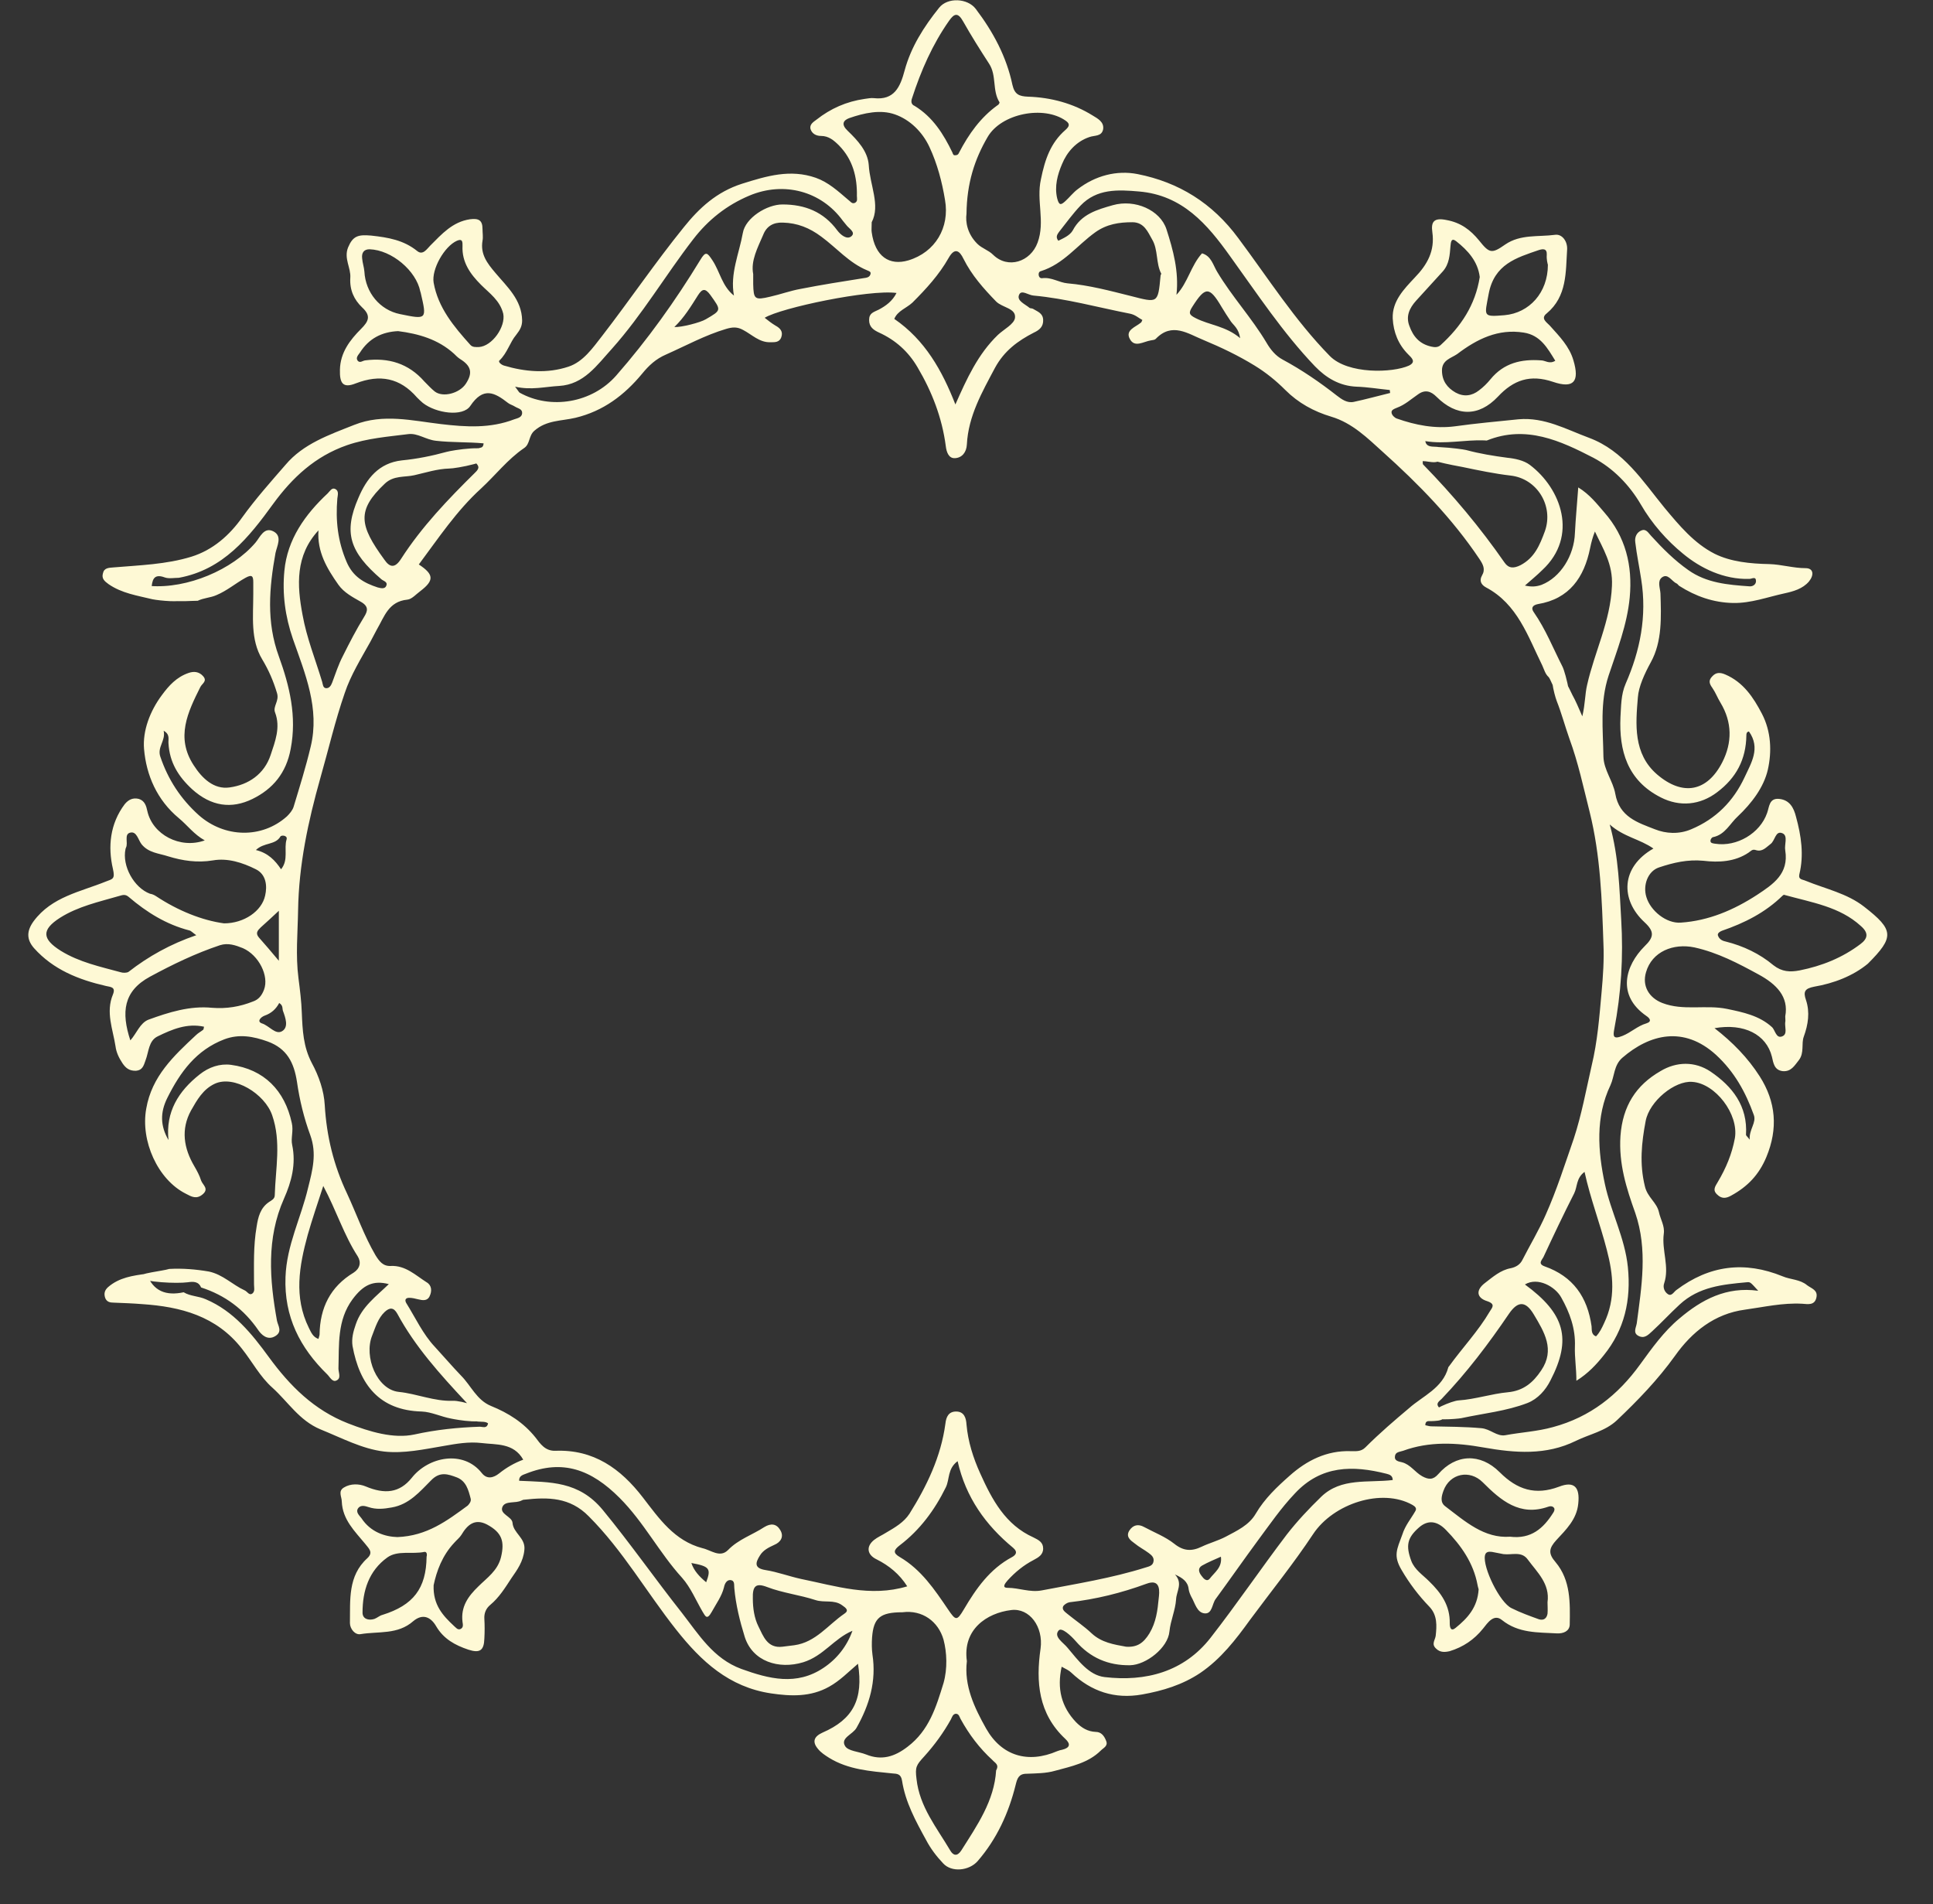 <?xml version="1.0" encoding="UTF-8"?> <svg xmlns="http://www.w3.org/2000/svg" xmlns:xlink="http://www.w3.org/1999/xlink" version="1.1" id="Layer_1" x="0px" y="0px" viewBox="0 0 522 514.1" style="enable-background:new 0 0 522 514.1;" xml:space="preserve"><rect x="0" y="0" width="522" height="514.1" fill="#333333" stroke="none"/> <style type="text/css"> .st0{fill:#FEF9D5;} </style> <g> <path class="st0" d="M40.7,161.4c0.4,0.2,0.9,0.3,1.3,0.4C41.6,161.7,41.1,161.5,40.7,161.4z"></path> <path class="st0" d="M503.4,244.8c-4.6-3.6-10.4-4.8-15.8-7c-0.9-0.4-2-0.3-1.7-1.7c1.3-5.3,0.5-10.5-0.9-15.6 c-0.6-2.4-1.7-4.5-4.5-4.8c-2.8-0.3-2.7,2.2-3.3,3.8c-1.9,5.5-8.2,9.2-14,8.3c-0.6-0.1-1.3-0.1-1.3-0.8c0-0.4,0.4-1,0.8-1 c3.2-0.7,4.5-3.7,6.6-5.6c3.7-3.5,7-7.8,8.1-12.6c1.1-4.9,0.9-10.3-1.6-15.1c-2.3-4.4-5-8.5-9.9-10.6c-1.4-0.6-2.5-0.6-3.5,0.5 c-1.1,1.1-0.8,2,0,3.1c0.9,1.3,1.4,2.7,2.2,4c3.2,5.3,3.2,10.8,0.5,16.1c-4.1,8-10.7,9.2-17.6,3.3c-6.5-5.6-5.8-13.6-5.2-20.8 c0.2-2.9,1.8-6.4,3.5-9.5c3.1-5.6,2.8-12.3,2.6-18.6c-0.1-1.5-0.9-3.3,0.4-4.3c1.6-1.2,2.6,1,3.9,1.6c0.3,0.1,0.5,0.5,0.8,0.7 c4.4,2.8,9.2,4.5,14.5,4.6c4.8,0.1,9.3-1.6,13.9-2.6c2.3-0.5,4.9-1.2,6.6-3.2c1.4-1.7,1.3-3.6-0.9-3.6c-3.3,0-6.5-1-9.8-1.1 c-5.1-0.1-10.4-0.6-14.8-2.8c-5.5-2.8-9.5-7.6-13.5-12.4c-5.9-7.2-11-15.4-20.4-18.9c-6.2-2.3-12-5.6-19-5 c-5.8,0.6-11.5,1.1-17.2,1.9c-5.4,0.7-10.6-0.3-15.7-2.1c-0.6-0.2-1.3-0.9-1.4-1.5c-0.2-0.8,0.7-1.1,1.4-1.4 c2.2-0.8,3.8-2.3,5.7-3.6c1.9-1.4,3.5-0.9,5,0.6c5.4,5.4,11.4,5.5,16.6,0c4.2-4.5,8.7-6.1,14.9-4c5.6,1.9,7.2-0.1,5.5-5.8 c-1.1-3.8-3.8-6.5-6.3-9.3c-0.9-1-2.7-2-0.9-3.4c5.5-4.6,5.1-11.1,5.5-17.3c0.1-2.2-1.4-4.2-3.3-3.9c-4.5,0.6-9.3-0.2-13.4,2.6 c-3.7,2.6-4.3,2.4-7.1-1.1c-2.3-2.8-4.9-4.8-8.8-5.5c-3.4-0.7-4.2,0.5-3.8,3.3c0.7,5-1.3,8.7-4.8,12.3c-2.8,3-6.1,6.3-5.9,11 c0.2,3.7,1.5,7,4.2,9.7c0.9,0.9,2.2,2,0.2,3c-4.4,2-16.5,2.4-21.4-2.6c-9.5-9.7-16.7-21.1-24.7-31.8c-7-9.5-16.1-15.1-27.2-17.3 c-5.6-1.1-11.4,0.4-16.2,4.1c-1.2,0.9-2.2,2.2-3.3,3.2c-1.2,1.1-1.7,1.2-2.2-0.7c-0.8-3.3,0.1-6.5,1.3-9.3c1.3-3.2,3.8-6.1,7.4-7.3 c1.4-0.5,3.3-0.1,3.7-2.1c0.3-2-1.5-2.9-2.8-3.7c-5.3-3.3-11.3-4.9-17.5-5.1c-2.4-0.1-3.6-0.6-4.2-3.2c-1.6-7.6-5.2-14.3-9.9-20.5 c-2.2-2.9-7.6-3.2-9.9-0.3c-4.1,5.1-7.6,10.6-9.3,16.9c-1.2,4.5-2.8,8.1-8.3,7.5c-0.8-0.1-1.7,0.1-2.5,0.2c-4.9,0.7-9.2,2.6-13,5.6 c-0.8,0.6-2,1.3-1.6,2.6c0.4,1.2,1.5,1.8,2.8,1.8c2.1,0,3.5,1.2,4.9,2.6c3.7,3.8,4.9,8.5,4.8,13.6c0,0.7,0.3,1.5-0.6,1.9 c-0.8,0.3-1.2-0.5-1.8-0.9c-2.7-2.3-5.3-4.7-8.7-5.9c-6.9-2.4-13.2-0.5-19.9,1.6c-6.9,2.2-11.6,6.6-15.7,11.7 c-7.7,9.5-14.6,19.7-22.1,29.4c-2.5,3.2-5.1,7-9.1,8.3c-5.7,1.9-11.7,1.4-17.4-0.3c-0.7-0.2-1.7-1-1.2-1.4c2.1-2,2.8-4.9,4.5-6.9 c1.1-1.4,1.6-2.4,1.6-3.9c-0.1-5.6-4.1-9.1-7.2-12.8c-2.3-2.7-4.1-5.1-3.5-8.7c0.2-1,0-2.1,0-3.2c0-2.4-1.1-2.9-3.4-2.6 c-4.7,0.7-7.6,4-10.7,7.1c-0.9,0.9-2,2.7-3.5,1.5c-3.7-3-7.9-3.7-12.5-4.2c-3.5-0.3-4.9,0.1-6.2,3.2c-1.2,3,0.8,5.5,0.6,8.2 c-0.2,3.3,1,5.9,3.2,8c2.5,2.3,1.7,3.8-0.3,5.8c-3,3-5.6,6.4-5.7,11c-0.1,3.7,0.8,5.1,4.3,3.7c6.5-2.5,11.9-1.5,16.5,3.8 c0.5,0.5,1,1,1.6,1.5c3.6,2.8,10.8,3.8,12.8,0.8c3.5-5.2,6.5-3.7,10.2-0.8c0.5,0.4,1.3,0.6,1.9,1c0.8,0.5,2,0.6,1.9,1.8 c-0.1,1.1-1.2,1.3-2.1,1.6c-6.5,2.5-13,2.1-19.8,1.3c-7.7-0.9-15.6-2.9-23.4,0.2c-6.8,2.7-13.8,5.1-18.6,10.8 c-4,4.6-8.1,9.2-11.7,14.2c-3.4,4.8-7.9,8.8-13.7,10.6c-6.8,2.1-14,2.3-21.1,2.9c-1.2,0.1-2.5,0.1-2.8,1.6 c-0.4,1.4,0.4,2.1,1.5,2.9c3.6,2.5,7.8,3.1,11.9,4.1c2.1,0.4,7.6,0.9,8.5,0.1c-0.6-2-9.1-0.2-8.8-3c0.2-2,0.4-4.2,3.6-3 c1.1,0.4,2.6,0.1,3.8,0.1c12-2.2,18.9-10.9,25.5-20c5.2-7.1,11.3-12.8,19.9-15.8c5.5-1.9,11.1-2.3,16.6-3c2.5-0.3,4.7,1.5,7.4,1.8 c4.3,0.5,8.6,0.3,12.9,0.7c-0.1,1.3-0.8,1.1-1.3,1.3c-2.8,0.7-3.3,1.7-1.2,3.6c1.2,1.1,1.6,1.7,0.2,3c-7.3,7.2-14.4,14.6-20,23.3 c-1.6,2.5-3,2.4-4.5,0.2c-6.8-9.3-7.5-13.3,0.1-20.5c2.4-2.3,5.4-1.7,8-2.3c3.1-0.7,6.1-1.7,9.4-1.8c1.8,0,12.1-1.8,11.7-4.1 c-0.5-2.6-11-0.8-12.4-0.4c-4,1.1-8,1.9-12.1,2.3c-6.2,0.7-9.5,4.9-11.7,10.1c-4.1,9.4-2.4,14.6,6.2,22c0.6,0.5,1.8,0.7,1.3,1.8 c-0.4,0.9-1.5,0.6-2.3,0.4c-3.7-1.2-6.7-2.9-8.4-6.9c-2.4-5.6-3-11.2-2.5-17.1c0.1-0.9,0.5-2.1-0.6-2.6c-0.9-0.4-1.4,0.6-2,1.2 c-6.1,5.7-10.9,12.4-11.7,20.9c-0.6,6.2,0.2,12.3,2.3,18.4c3.3,9.4,7.3,18.8,4.8,29.1c-1.3,5.5-3,10.9-4.6,16.2 c-0.3,1-1.1,1.9-1.8,2.6c-6.8,6.1-16.9,5.8-23.8-0.3c-4.9-4.4-8.3-9.6-10.4-15.8c-0.9-2.6,1.5-4.3,0.9-7c1.8,1,1.2,2.3,1.3,3.4 c0.3,5.1,2.6,8.9,6.4,12.4c5.1,4.6,10.6,5.4,16.3,2.6c5.5-2.7,9.1-7,10.3-13.5c1.7-8.8-0.3-17-3.2-25c-3.4-9.3-2.6-18.5-0.9-27.9 c0.4-1.9,1.9-4.5-0.5-5.8c-2.6-1.4-3.7,1.6-4.9,3c-6.2,7.3-18.4,12.5-28.5,11.7c0.5,5.2,9.6,4,12.9,4c1.7-0.8,3.4-0.8,5-1.5 c2.9-1.2,5.2-3.2,7.9-4.7c1.8-1,2.1-0.4,2.1,1.2c0,1.1,0,2.1,0,3.2c0,6-0.8,12.3,2.4,17.6c1.8,3,3,5.8,4,9.1 c0.7,2.2-1.2,3.6-0.5,5.3c1.5,4,0,7.8-1.2,11.4c-1.7,5.2-6,8.1-11.1,8.8c-4.2,0.6-7.4-2.4-9.7-6c-4.9-7.5-1.6-14.3,1.8-21.1 c0.5-1,2-1.6,0.7-3c-1.1-1.2-2.5-1.3-3.9-0.8c-3.2,1.1-5.3,3.4-7.2,6c-3.2,4.3-5.2,9.6-4.8,14.5c0.6,7.1,3.5,13.8,9.4,18.7 c2.3,1.9,4.1,4.4,7,6c-6.7,2.4-14.1-1.6-15.5-7.9c-0.3-1.4-0.7-2.8-2.3-3.3c-1.6-0.4-2.8,0.2-3.8,1.4c-4,5.3-4.6,11.5-3.2,17.5 c0.6,2.7,0,2.7-1.9,3.4c-6.9,2.8-14.6,4.1-19.5,10.7c-1.9,2.6-2,4.9,0.1,7.3c5.2,5.8,12,8.5,19.4,10.2c1.4,0.3,2.7,0.3,1.9,2.3 c-2,4.8,0,9.4,0.7,14c0.2,1.6,0.9,3.1,1.9,4.6c0.9,1.3,1.8,2,3.5,2c1.9-0.1,2.2-1.4,2.7-2.8c0.9-2.3,0.8-5.3,3.3-6.5 c3.9-1.9,7.9-3.6,12.5-2.6c-0.1,0.4-0.1,0.7-0.2,0.8c-0.6,0.5-1.4,0.9-2,1.5c-6,5.6-11.9,11.1-13.4,19.8c-1.6,8.7,3.1,19.2,10.7,23 c1.5,0.8,2.9,1.6,4.6,0.1c1.7-1.5-0.1-2.5-0.5-3.7c-0.4-1.3-1.1-2.6-1.8-3.8c-2.9-4.9-3.7-10-0.9-15.1c1.6-2.8,3.2-5.7,6.4-7.2 c5.2-2.4,13.5,2.7,15.5,8.5c2.5,7.2,0.9,14.4,0.7,21.6c0,1-0.9,1.4-1.5,1.8c-2.4,1.6-3,4.1-3.4,6.7c-0.9,5.2-0.7,10.4-0.7,15.6 c0,0.8,0.3,1.8-0.4,2.4c-0.9,0.7-1.4-0.5-2.1-0.8c-3.3-1.5-5.9-4.3-9.7-5.1c-3.5-0.6-7.1-0.9-10.7-0.7c-1.9,0.6-7.9,1.1-8.8,2.3 c2.6,1.3,10.7,1.7,13.8,1.3c1.4-0.2,2.9-0.3,3.6,1.4h0c6.5,2.1,11.6,5.9,15.5,11.6c0.7,1,2.4,2.9,4.6,1.5c1.9-1.2,0.7-2.7,0.4-4.1 c-2-11.1-2.9-22.2,1.9-33c2-4.5,3.3-9.3,2.2-14.5c-0.4-1.8,0.4-3.8-0.1-5.9c-1.9-8.8-7.5-14.5-16.4-15.7c-3-0.4-6,0.6-8.5,2.6 c-5.7,4.5-9.2,10.1-8.4,17.7c-2.2-3.8-2.3-7.4-0.3-11.4c3.5-7,7.8-12.9,15.4-15.8c4-1.5,7.8-0.8,11.7,0.6c5.2,1.9,7.1,5.7,7.9,10.9 c0.7,4.9,1.9,9.8,3.6,14.4c1.8,5,0.6,9.4-0.6,14.2c-1.9,8.1-5.8,15.5-6.1,24.1c-0.4,10.7,3.9,19.1,11.3,26.3 c0.7,0.7,1.4,2.2,2.5,1.6c1.3-0.6,0.5-2.1,0.5-3.2c0.2-6.4-0.4-13,3.8-18.7c2.9-3.9,5.6-5.2,9.8-4.1c-3.4,3.3-7.3,6.1-8.9,10.8 c-0.7,2-1.2,3.9-0.9,5.9c1.9,10.4,7.2,17.4,18.7,17.7c2.6,0.1,5.2,1.4,7.9,1.9c1.4,0.3,10,1.9,10.1-0.7c0.1-2.1-7.4-4.2-9.6-4.1 c-5,0.2-9.7-1.9-14.6-2.4c-5.9-0.6-9.5-9.5-7.2-15.2c0.9-2.3,1.6-4.7,3.4-6.4c1.3-1.2,2.4-1.3,3.4,0.5c4.8,8.9,11.6,16.4,18.4,23.7 c0.9,1,1.9,1.7,1.8,3.5c-0.2,3,3,1.3,4.3,2.4c-0.3,1.5-1.5,0.9-2.2,0.9c-6,0.2-11.8,0.8-17.7,2.1c-5.6,1.2-12-0.7-17.9-3 c-9.2-3.6-15.7-10.1-21.4-17.9c-4.6-6.3-9.5-12.4-17-15.6c-2-0.9-4.2-0.8-6-1.9c-4.7,1-8.2-0.2-10-5c-3.7,0.5-7.4,1-10.4,3.6 c-0.9,0.8-1.2,1.7-0.8,2.9c0.4,1.1,1.3,1.3,2.3,1.3c2.6,0.1,5.2,0.2,7.7,0.4c10.4,0.7,20,3.2,26.9,12c2.8,3.5,4.9,7.6,8.3,10.6 c4.2,3.8,7.2,8.8,12.9,11.2c5.7,2.3,11.3,5.3,17.2,6c5.3,0.6,10.8-0.6,16.1-1.5c3.4-0.6,6.8-1.2,10.2-0.8c4,0.5,8.7-0.1,11.3,4.5 c-2.4,0.9-4.5,2.1-6.5,3.7c-1.5,1.2-3.3,1.7-4.7-0.1c-5-6.3-14.4-4.4-18.9,1.3c-3.3,4.1-7.3,4.5-12.5,2.3c-1.7-0.7-4-0.8-5.8,0.3 c-1.7,1-0.6,2.5-0.6,3.8c0.2,4.9,3.5,8,6.3,11.4c1,1.3,2.3,2.3,0.6,3.9c-5.3,4.8-4.6,11.3-4.7,17.5c0,1.6,1.4,3.3,2.9,3 c4.8-0.8,10,0.2,14.2-3.5c2.5-2.1,4.7-1.2,6.2,1.4c2,3.4,5.1,5.1,8.7,6.3c3.1,1,4.2,0.2,4.3-3c0.1-1.8,0.1-3.6,0-5.3 c-0.1-1.5,0.4-2.8,1.6-3.8c2.4-2,4-4.6,5.7-7.2c1.6-2.3,3.2-4.5,3.5-7.6c0.4-3.3-3-4.5-3.2-7.4c-0.2-1.7-3.6-2.3-2.7-4.3 c0.8-1.7,3.5-0.8,5.2-1.7c0.2-0.1,0.4-0.2,0.7-0.2c6.4-0.7,12.3-0.7,17.4,4.5c9.2,9.2,15.6,20.5,23.6,30.6 c6.8,8.6,14.3,15.5,25.6,17.2c5.4,0.8,10.7,1,15.7-1.8c2.9-1.6,5.2-4,7.8-6.2c1.5,9.6-1.3,15-9.6,18.6c-2.2,1-2.9,2.4-1.2,4.4 c0.8,1,1.9,1.7,3,2.4c5.2,3.2,11.1,3.6,17,4.2c1.4,0.1,2.4,0.1,2.7,2c0.9,5.8,3.7,10.9,6.5,16c1.2,2.3,2.8,4.4,4.6,6.3 c2.3,2.5,7,2,9.3-0.6c5.2-6,8.4-13,10.3-20.7c0.4-1.6,0.8-2.9,2.9-2.9c2.6-0.1,5.3-0.1,7.7-0.8c4.4-1.2,9-2.1,12.4-5.5 c0.7-0.7,2-1.2,1.4-2.6c-0.5-1.3-1.3-2.4-2.8-2.4c-2.2-0.1-3.8-1.1-5.3-2.6c-4-4.2-5.2-9.1-3.9-15c1.1,0.6,2,1,2.6,1.6 c5.4,5.1,11.7,7.2,19.1,5.9c5.6-1,10.9-2.6,15.7-5.8c5.6-3.8,9.6-9,13.5-14.4c5.7-7.7,11.7-15.1,17-23.1 c5.5-8.3,18.6-12.5,26.8-7.9c0.7,0.4,1.3,0.9,0.8,1.7c-1.2,2.1-2.7,3.8-3.5,6.3c-1.5,4.1-2.5,5.7-0.2,9.6c2.1,3.6,4.6,6.9,7.5,9.9 c2.2,2.3,2,5.2,1.7,7.9c-0.2,1.2-1.2,2.2,0.1,3.4c1.1,1.1,2.4,1,3.7,0.7c3.6-1.1,6.6-3.1,9-6.1c1.2-1.5,2.9-4.1,5.1-2.3 c4.5,3.6,9.7,3.3,14.8,3.6c1.8,0.1,3.4-0.6,3.5-2.3c0.1-5.9,0.3-12-3.8-16.9c-2.1-2.4-1.8-3.8,0.2-6c2.6-2.8,5.5-5.6,5.9-9.8 c0.5-4.5-1.1-6.2-5.2-4.6c-6.4,2.4-11.3,0.8-16-3.9c-5.3-5.3-11.9-4.9-16.6,0.5c-1.4,1.6-2.6,1.5-4.3,0.6c-2-1.1-3.2-3.2-5.5-3.8 c-0.9-0.2-2.1-0.4-1.9-1.6c0.1-1.2,1.3-1.2,2.2-1.5c7.1-2.6,14.4-2.2,21.7-0.9c8.5,1.5,16.9,2.2,25-1.8c3.7-1.8,7.9-2.6,11-5.5 c5.7-5.4,11.1-11,15.7-17.4c4.6-6.5,10.7-11.4,18.9-12.5c5.1-0.7,10.2-1.9,15.5-1.6c1.5,0.1,3.3,0.5,3.8-1.6 c0.5-2.1-1.3-2.5-2.5-3.4c-1.9-1.6-4.5-1.5-6.6-2.4c-10.3-4.2-19.8-3-28.7,3.7c-0.7,0.5-1.3,1.8-2.3,1.1c-0.9-0.6-1.4-1.8-1-2.9 c1.5-4.5-0.7-8.9-0.1-13.4c0.3-2.1-0.9-3.9-1.3-5.8c-0.6-2.7-3.1-4-3.8-7c-1.5-6.1-0.9-11.8,0.2-17.6c1-5.4,7.9-11,12.6-10.6 c6.2,0.4,12.6,8.7,11.5,15.2c-0.8,4.3-2.4,8.1-4.6,11.8c-0.7,1.2-1.5,2.2-0.2,3.4c1.2,1.2,2.4,1.1,3.8,0.3 c4.4-2.4,7.5-5.6,9.5-10.4c3.2-7.7,2.6-14.9-1.8-21.8c-3.2-5-7.3-9.2-12.2-13c8-1.4,14,1.7,15.5,7.7c0.4,1.7,0.6,3.6,2.9,3.9 c2.3,0.2,3.2-1.5,4.4-3c1.5-2,0.6-4.4,1.3-6.3c1.2-3.3,1.7-6.6,0.6-9.9c-0.8-2.3-0.3-3.1,2.2-3.6c5.3-0.9,10.5-2.9,14.5-6.2 C511.6,253,511.5,251.1,503.4,244.8z M402,79.4c1.5-8.1,7.5-9.8,13.6-11.9c1-0.3,2.2-0.5,2.1,1.3c-0.1,1.2,0.2,2.3,0.3,2.7 c0,7.5-5,13-11.7,13.6C400.3,85.6,400.9,85.4,402,79.4z M411.5,89.8c4.5,0.7,6.4,4.2,8.5,7.6c-1.6,1-2.7-0.1-3.8-0.1 c-5.4-0.4-10.1,0.7-13.7,5.1c-0.9,1.1-1.9,2.1-3.1,3c-1.9,1.5-4.1,1.8-6.3,0.6c-2.3-1.3-3.7-3.2-3.7-6c0-2.8,2.5-3.3,4.1-4.4 C398.9,91.5,404.6,88.7,411.5,89.8z M380.6,88c-1-2.6,0-4.8,1.8-6.8c2.4-2.6,4.8-5.3,7.2-7.9c1.8-2,1.9-4.5,2.1-6.9 c0.1-1,0.2-2.3,1.5-1.3c3.2,2.5,5.9,5.5,6.4,9.7c-1.2,7.6-5.1,13.4-10.6,18.4c-0.7,0.6-1.5,0.6-2.4,0.4 C383.3,92.9,381.6,90.8,380.6,88z M98.4,73.3c-0.1-1.2-0.5-2.3-0.6-3.5c-0.2-1.6,0.5-2.5,2-2.5c6,0.2,12.6,5.8,13.7,11.4 c0,0.1,0.1,0.2,0.1,0.3c1.7,7.3,1.7,7.3-5.6,5.8C102.6,83.7,98.7,79,98.4,73.3z M125.8,103.6c-1.7,2.6-6.2,3.8-8.4,2.1 c-1-0.8-1.9-1.8-2.8-2.7c-4.3-4.9-9.7-6.5-16-5.7c-0.7,0.1-1.4,0.8-2,0.1c-0.6-0.8,0.1-1.5,0.6-2.2c2.4-3.8,5.9-5.6,10.3-5.8 c5.5,0.7,10.8,2.2,15.1,6.1c0.5,0.5,1,1,1.6,1.4C127.3,98.8,127.7,100.7,125.8,103.6z M129.3,93.7c-0.8,0-1.7,0.1-2.3-0.6 c-4.4-4.9-8.7-10-9.9-16.8c-0.6-3.6,2.9-9.8,6.3-11.3c1.6-0.7,1.5,0.5,1.5,1.4c-0.2,4.4,2.1,7.6,5,10.5c2.3,2.3,5.1,4.2,6,7.8 C136.6,88.2,132.9,93.5,129.3,93.7z M33.9,229.2c0-0.1,0.1-0.2,0.1-0.3c0.7-1.3-0.6-3.7,1.2-4.1c1.7-0.4,2.1,1.9,3,3.1 c1.9,2.4,4.8,2.5,7.2,3.3c3.9,1.2,7.9,1.8,12.1,1.1c4-0.7,8,0.6,11.6,2.4c2.8,1.4,3.1,4.5,2.5,7.1c-0.9,4.2-5.7,7.5-11.1,7.5 c-5.9-0.8-12.4-3.4-18.3-7.3c-0.6-0.4-1.1-0.6-1.7-0.7C36.2,239.7,32.9,233.8,33.9,229.2z M75.3,245.9c0,4.1,0,8.4,0,13.5 c-2.1-2.5-3.7-4.4-5.4-6.3c-1-1.2-0.3-1.9,0.5-2.7C72.1,248.9,73.8,247.3,75.3,245.9z M32.6,262.5c-5.5-1.5-11.2-2.7-16.2-5.8 c-5.1-3.2-5.2-5.7-0.2-8.9c4.9-3.1,10.5-4.3,16-5.9c1-0.3,1.7-0.5,2.6,0.3c4.8,4.1,10.1,7.4,16.3,9c0.5,0.1,0.9,0.6,1.9,1.3 c-7,2.4-12.9,5.7-18.3,9.9C34.2,262.7,33.2,262.7,32.6,262.5z M57.3,272.1c-6-0.6-11.7,1.2-17.2,3.2c-2.3,0.9-3.2,3.7-4.9,5.6 c-2.5-7.6-1.9-13.3,5.3-17.2c6.1-3.3,12.3-6.3,18.9-8.5c2.2-0.7,4.2,0,6.2,0.8c4.3,1.9,7.1,7.5,5.7,11.2c-0.6,1.6-1.5,2.7-3,3.2 C64.8,271.8,61.2,272.4,57.3,272.1z M76.2,278.4c-1.8,1.1-3.5-1.5-5.5-2.1c-1.4-0.5-0.3-1.7,0.8-2.1c1.7-0.6,3-1.7,3.9-3.4 c1.1,0.7,0.8,1.5,1,2.1C77.1,274.8,78,277.3,76.2,278.4z M77.4,226.6c-0.8,2.6,0.6,5.5-1.5,8.1c-1.6-2.4-3.5-4.4-6.8-5.2 c2.2-2.1,5.2-1.3,6.6-3.6C75.9,225.4,77.7,225.5,77.4,226.6z M115.2,420.3c-0.1,8.6-3.6,13.1-11.9,15.7c-0.8,0.2-1.4,0.8-2.2,1.1 c-1.6,0.5-3.2,0-3.2-1.7c0-5.9,1.7-11.3,6.7-14.9c2.8-2,6.7-0.8,10-1.5C115.2,418.9,115.4,419.6,115.2,420.3z M107.3,415 c-3.3-0.1-7.2-1.3-9.7-5.1c-0.6-0.8-1.7-1.7-0.8-2.8c0.7-0.8,1.8-0.5,2.7-0.2c2.1,0.7,4.1,0.5,6.3,0.1c4.7-0.8,7.6-4.3,10.6-7.3 c2.4-2.5,4.6-1.7,7-0.8c2.5,1,3.1,3.4,3.7,5.7c0.2,0.7-0.3,1.4-0.8,1.9C120.7,410.6,115.3,414.7,107.3,415z M135.3,420.4 c-0.9,3.7-3.8,5.6-6.1,7.9c-2.8,2.7-4.8,5.5-4.3,9.6c0.1,0.7,0.3,1.5-0.5,1.9c-0.8,0.4-1.3-0.4-1.8-0.8c-3-2.8-5.7-5.7-5.5-11 c0.8-3.8,2.3-8,5.6-11.5c0.6-0.7,1.4-1.3,1.9-2.1c1.6-2.7,3.6-4.5,6.9-2.8C135.6,413.8,136.3,416.2,135.3,420.4z M417.9,432.6 c0,1,0.1,2,0,3.1c-0.2,1.2-1,1.9-2.3,1.5c-2.5-0.9-5-1.8-7.4-3c-3.2-1.5-7.8-11-7.2-14.2c0.2-1.1,1.1-1.1,1.9-1 c1,0.2,2.1,0.4,3.1,0.6c2.3,0.3,4.9-0.9,6.6,1.5C415.1,424.5,418.6,427.6,417.9,432.6z M389.8,402.5c1.7-4.7,7.1-5.8,10.6-2.3 c4.9,4.9,10,9.3,17.7,6.6c0.5-0.2,1.3-0.2,1.6,0.4c0.2,0.3,0,0.9-0.3,1.3c-2.6,4.1-5.9,7.1-11.6,6.4c-7,0.5-12.1-4.1-17.5-8.2 C388.8,405.6,389.3,403.9,389.8,402.5z M383.2,412.4c2.4-2.1,4.9-1.8,7.3,0.7c4.1,4.2,7.4,8.9,8.5,14.8c0.1,0.6,0.3,1.1,0.3,1.2 c-0.3,4.9-3,7.8-6.2,10.4c-1.3,1.1-1.6-0.1-1.6-1.2c0.1-4.8-2.3-8.2-5.6-11.4c-1.7-1.7-3.9-3.1-4.8-5.5 C379.6,417.3,380,415.2,383.2,412.4z M472.2,230.2c0.6-0.4,1-1,1.9-0.7c1.8,0.6,2.8-0.7,4-1.6c1.3-0.9,1.3-3.8,3.3-2.9 c1.5,0.7,0.4,3.1,0.7,4.6c1,6.3-3.2,9.1-7.6,12c-6.3,4.1-13.1,7-20.6,7.5c-3.9,0.3-8.2-3.2-9.3-6.9c-1-3.2,0.4-7,3.4-8 c3.9-1.3,7.7-2.2,12-1.8C464.1,232.9,468.5,232.7,472.2,230.2z M444.6,274.3c0.9,0.6,1.6,1.5,0,2c-2.4,0.7-4.2,2.5-6.5,3.4 c-2.5,1-2.5,0-2.2-1.7c1.9-9.8,2.5-19.7,1.9-29.7c-0.5-8.3-0.6-16.7-3.1-25.7c3.8,3.4,8.1,3.9,11.8,6.5c-8.8,5-9,13.8-2.4,19.9 c2.7,2.5,2.6,4,0,6.5C438.9,260.7,436.5,268.7,444.6,274.3z M384.9,119.1c5.4,0.9,10.6-0.4,16-0.2c0.2,0,0.5,0.1,0.7,0 c10.5-4.2,19.8,0.1,28.7,4.7c5.3,2.8,9.7,7.3,12.8,12.6c3,5.2,7.1,9.8,11.4,13.3c4.7,3.9,11,7,17.9,6.8c0.7,0,1.8-0.8,1.8,0.6 c0,1-1,1.5-1.8,1.4c-5.8-0.4-11.6-0.9-16.5-4.4c-3.7-2.6-6.9-5.8-10-9.2c-0.7-0.7-1.3-2-2.6-1.5c-1.3,0.5-1.9,1.8-1.7,3.2 c0.4,3.4,1.1,6.7,1.6,10c1.6,10-0.3,19.3-4.2,28.2c-1.3,3-1.2,6.1-1.4,9c-0.4,9,1.8,17.1,10.9,21.7c5.1,2.6,10.6,2.1,15.2-1.4 c5.2-3.9,7.8-8.9,7.9-15.3c0-0.4,0-1,0.7-1.1c3.2,4.5,0.6,8.5-1.2,12.4c-3,6.4-7.7,11.2-14.4,14c-3.3,1.4-6.8,1.2-9.8,0 c-4.6-1.8-9.6-3.3-10.7-9.6c-0.6-3.4-3.1-6.4-3.2-10c-0.1-7.3-1-14.6,1.4-21.9c2.3-6.9,5-13.7,5.7-21.1c0.8-8.6-1.1-16.4-6.9-23 c-2-2.3-3.9-4.8-7-6.7c-0.3,4.3-0.7,8.3-0.9,12.3c-0.2,6.1-3.9,12-9,14c-1.4,0.5-2.7,0.6-4.5,0.2c1.8-1.6,3.3-2.8,4.7-4.2 c9.8-9.1,5.1-22-3.4-28.4c-1.6-1.2-4-1.7-6-1.9c-3.8-0.5-7.5-1.1-11.2-2.1c-1.2-0.3-13.2-1.9-13.6,0.4c-0.3,1.9,11.1,3.9,12.7,4.2 c4.3,0.9,8.6,1.8,12.9,2.3c7.2,0.8,11.7,8.2,9.3,15c-1.4,3.8-2.8,7.2-6.6,9.2c-1.8,0.9-3.2,0.9-4.3-0.7c-6.6-9.5-13.9-18.2-22-26.5 c-0.1-0.1-0.1-0.4-0.1-0.9c2,0,4.9,1.4,5.4-1.9C390.1,119,385.4,122.1,384.9,119.1z M286,62.6c1.9-2.4,3.7-4.9,5.8-7.1 c4.4-4.6,10.1-4.3,15.8-3.8c11.7,1,18.4,8.8,24.6,17.5c7.3,10.1,14.2,20.6,22.9,29.7c3,3.1,6.6,5.3,11.2,5.5c3,0.1,6,0.6,9,0.9 c0,0.3,0.1,0.5,0.1,0.8c-3.3,0.8-6.5,1.7-9.8,2.4c-1.8,0.4-3.3-0.7-4.6-1.7c-4.6-3.6-9.4-6.9-14.6-9.7c-1.9-1-3.3-2.7-4.4-4.6 c-4-6.7-9.3-12.4-13.3-19.1c-1.1-1.8-1.6-4.3-4.1-5c-3,3.3-3.8,7.9-6.9,11.2c0.7-6.3-0.9-12.1-2.7-17.7c-1.7-5.2-8.5-8.2-14.5-6.5 c-4.2,1.2-8.5,2.4-10.8,6.8c-0.8,1.4-2.5,2.1-3.9,2.8C285,64,285.5,63.3,286,62.6z M334.9,91.3c-3.9-3.3-8.3-3.5-12-5.4 c-1.8-0.9-2-1.4-0.9-3.1c3.5-5.5,4.6-5.5,7.9,0.1c0.8,1.3,1.6,2.6,2.5,3.9C333.2,87.9,334.5,88.7,334.9,91.3z M295.8,62.7 c3.1-2.2,6.4-2.7,10-2.7c3.2,0,4.2,2.7,5.3,4.6c1.7,2.8,1,6.5,2.5,9.3c-0.1,0.3-0.2,0.4-0.2,0.6c-0.7,7.5-0.7,7.3-8.1,5.4 c-5.6-1.4-11.2-2.9-17-3.4c-2.3-0.2-4.3-1.7-6.8-1.4c-0.5,0.1-0.9-0.2-1-0.8c-0.1-0.5,0.1-1,0.6-1.1 C287.2,71.3,290.9,66.2,295.8,62.7z M287.8,32.6c1.3,0.9,0.9,1.6-0.1,2.5c-4,3.5-5.5,7.9-6.6,13.3c-1.3,5.8,1.2,11.4-0.9,17.1 c-1.9,5.2-8,7.2-12,3.3c-1.3-1.3-3-1.7-4.3-3c-2.7-2.7-3.2-5.9-2.9-8.1c0.1-8.3,2.2-14.7,5.7-20.7 C270.4,30.6,281.9,28.4,287.8,32.6z M274.1,85.8c-0.2,1.7-3,3.1-4.6,4.6c-5.4,5.2-8.4,11.8-11.5,18.8c-3.6-9.2-8.2-17.4-16.5-23.1 c0.9-2.2,3.3-2.9,4.9-4.4c3.7-3.7,7.2-7.5,9.8-12.1c1.6-2.8,2.9-2,4,0.3c2.2,4.4,5.4,8,8.8,11.5C270.7,83.1,274.4,83.2,274.1,85.8z M246.3,26.5c2.4-7.4,5.5-14.5,10-20.9c1.4-2,2.4-2.3,3.8,0.2c2.2,3.9,4.6,7.7,7,11.4c2.1,3.2,0.8,7.2,2.8,10.4 c0.1,0.1-0.2,0.7-0.5,0.8c-4.6,3.3-7.8,7.8-10.4,12.8c-0.2,0.5-0.5,0.8-1.4,0.7c-0.1-0.1-0.3-0.3-0.4-0.7c-2.4-5-5.3-9.6-10.2-12.6 C246,28.2,246,27.3,246.3,26.5z M228.9,35.3c-1.8-1.7-1.2-2.8,0.4-3.4c4-1.4,8.5-2.4,12.4-1c4,1.4,7.4,4.7,9.3,8.8 c2.1,4.5,3.4,9.4,4.2,14.3c1.3,7.4-2.6,14.1-9.9,16.3c-5.1,1.5-9-1-9.9-7.6c-0.1-0.6,0-1.2,0-2.7c2.4-4.6-0.5-10-0.8-15.5 C234.3,40.8,231.6,37.9,228.9,35.3z M234.2,73c0.4,0.2,1,0.3,0.9,0.9c-0.2,1-1.1,1.1-1.9,1.2c-5.7,0.9-11.4,1.8-17,2.9 c-2.8,0.5-5.5,1.5-8.2,2.1c-4.2,1-4.5,0.7-4.6-3.4c0-0.7,0-1.4,0-2.7c-0.7-3.6,1.2-7.1,2.7-10.6c0.9-2.3,2.7-3.4,5.3-3.3 c3.9,0.1,7.2,1.4,10.4,3.8C225.9,66.9,229.3,71,234.2,73z M139.1,104.4c4.4,1,8.1,0,11.9-0.2c6.7-0.4,10.2-5.6,14.3-10.1 c8.2-9.2,14.4-19.8,21.9-29.5c4-5.2,9-9.2,15.2-11.8c9.3-3.9,19.4-1.2,25.2,6.8c0.3,0.4,0.6,0.7,0.9,1.1c0.7,1,2.7,2,1.4,3.1 c-1.2,1-2.9-0.4-3.8-1.6c-3.7-5-8.7-7-14.8-7c-4.2,0-10,3.6-10.7,7.7c-1,5.6-3.5,11-2.4,16.9c-3.2-2.5-3.8-6.5-5.8-9.5 c-1.4-2.1-1.8-2.6-3.3-0.1c-6.7,11-14.2,21.5-22.7,31.2c-6.5,7.4-17.7,9.3-26.1,4.6C140,105.7,139.8,105.3,139.1,104.4z M190.6,86.2c-1.5,0.9-6.6,2.2-8.5,2.1c2.7-2.6,4.5-5.6,6.4-8.6c1.1-1.7,1.9-2,3.3-0.1C194.8,83.8,194.9,83.7,190.6,86.2z M81.7,166c-1.5-7.9-2-16,4.3-22.8c-0.4,5.8,2.3,10.3,5.4,14.7c1.5,2.1,3.8,3.3,5.9,4.5c2.4,1.3,2,2.6,1,4.2 c-2.1,3.4-3.9,6.9-5.7,10.5c-1.2,2.3-2,4.8-2.9,7.2c-0.3,0.8-0.8,1.6-1.7,1.5c-0.8-0.1-0.8-1-1-1.7C85.2,178.1,82.8,172.2,81.7,166 z M95.5,343.6c-6.3,3.8-9.1,9.5-9.2,16.7c0,0.3-0.2,0.7-0.3,1.2c-1.5-0.5-2-1.8-2.6-3c-4.1-8.3-2.6-16.7-0.3-25.1 c1.2-4.2,2.6-8.3,4.2-13.2c3.6,6.8,5.6,13.3,9.3,19C97.6,340.8,97.2,342.5,95.5,343.6z M222.4,450.3c-7.3,4.9-14.7,3-22.2,0.3 c-7.6-2.8-11.5-9.3-16.1-15.2c-7.2-9.1-13.9-18.7-21.3-27.7c-6.5-7.9-14.3-7.5-22.6-7.9c-0.1-1.3,1-1.6,1.8-1.9 c10-4,17.7-1.1,25.3,6.5c6.6,6.6,10.7,14.8,16.9,21.6c2.3,2.6,3.7,6,5.5,9.1c0.8,1.3,1.2,2.4,2.5,0.1c1.2-2.2,2.7-4.2,3.3-6.6 c0.2-1,0.7-2,1.7-2c1.3,0.1,1,1.3,1.1,2.2c0.4,4.5,1.5,8.9,2.8,13.1c2.1,6.7,9.2,8.9,15.8,6.9c5.5-1.7,8.3-6.4,13.3-8.5 C228.7,444.5,226,447.9,222.4,450.3z M186.7,422c4.9,0.9,5.4,1.5,4,5.2C188.8,425.6,187.4,424.1,186.7,422z M203.3,431.6 c-0.1-3.4,0.8-4.3,3.9-3.1c4.2,1.6,8.7,2.1,13,3.5c2.4,0.8,5-0.2,7.2,1.4c1,0.7,2,1.4,0.6,2.3c-4.4,3-7.7,7.7-13.5,8.5 c-1.1,0.1-2.1,0.3-3.2,0.4c-4.1,0.5-5.2-2.9-6.5-5.5C203.7,436.9,203.3,434.2,203.3,431.6z M245.1,471.6c-3.5,2.7-7,3.8-11.2,2.1 c-2-0.8-4.9-0.9-5.7-2.3c-1.3-2.2,2.1-3.1,3.1-4.9c3.5-6.2,5.4-12.6,4.3-19.8c-0.2-1.5-0.2-3.1-0.1-4.6c0.4-5.3,2.2-6.8,8.2-6.8 c5.4-0.7,9.7,2.5,11.1,7.4c0.9,3.4,1.1,7.8,0,11.7C252.8,460.9,250.9,467.2,245.1,471.6z M243,420.4c-1.9-1.1-1.7-1.9,0-3.2 c5.4-4.1,9.4-9.5,12.4-15.6c1.1-2.2,0.4-5,3.2-7.1c2.2,9.8,7.6,17.3,15,23.4c1.4,1.2,0.6,2-0.3,2.5c-6,3.2-9.7,8.5-13,14.1 c-1.9,3.2-2.2,3.1-4.3,0C252.4,429.2,248.8,423.8,243,420.4z M269,478c-0.5,8.2-5.1,14.8-9.4,21.6c-1.1,1.7-2.2,1.4-3,0 c-3.6-6.1-8.3-11.8-9.1-19.3c-0.4-3.2-0.1-3.7,2.1-6.1c2.8-3.1,5.2-6.4,7.2-10c0.3-0.6,0.5-1.4,1.3-1.5c0.9,0,1,0.9,1.3,1.4 c2.3,4.2,5.1,7.9,8.6,11.1C268.7,476,269.9,476.4,269,478z M287.7,469.5c1.5,1.4,1.2,2.4-0.8,2.9c-0.5,0.1-0.9,0.2-1.4,0.4 c-7.9,3.4-15,1.3-19.2-6.1c-3.2-5.7-6-11.6-5.2-18.2c-1.2-8.5,5.3-13,12-13.8c4.9-0.6,8.7,4.5,7.9,10.4 C279.7,454.1,280.4,462.7,287.7,469.5z M376.1,399.6c-6.7,0.8-13.9-0.7-19.3,4.5c-3.3,3.2-6.5,6.6-9.3,10.2 c-7,9.2-13.5,18.8-20.6,27.9c-7.2,9.2-17.5,11.9-28.6,10.6c-4.3-0.5-7.2-4.6-10-7.9c-1.1-1.4-3.9-3-2.4-4.7 c0.8-0.9,3.3,1.4,4.6,2.9c3.9,4.5,8.8,6.6,14.7,6.5c4.3-0.1,10.2-4.7,10.6-9.1c0.3-3,1.6-5.7,1.8-8.7c0.1-2.2,1.9-4.3-0.3-6.7 c2,0.9,3.5,1.9,3.7,4c0.1,0.7,0.4,1.4,0.7,2c1,1.7,1.5,4.3,3.6,4.5c2.1,0.2,2-2.6,3-3.9c3.8-5.2,7.5-10.5,11.4-15.8 c3.2-4.3,6.2-8.7,10-12.7c7.1-7.6,15.6-7.6,24.7-5.3C375.1,398.1,376.1,398.3,376.1,399.6z M287.1,433.7c0.3-0.5,1.1-1,1.7-1.1 c7.1-0.8,14-2.5,20.8-5c4-1.5,3.5,2.3,3.3,4c-0.3,3.2-0.7,6.4-2.5,9.4c-1.6,2.6-3.3,3.8-6.3,3.6c-3.3-0.6-6.6-1.1-9.3-3.6 c-2-1.9-4.4-3.5-6.6-5.3C287.6,435.2,286.7,434.6,287.1,433.7z M324.6,422.7c1.6-0.9,3.3-1.6,5.1-2.4c0.4,2.9-1.7,4.2-3,5.9 c-0.8,1-1.7,0-2.2-0.7C323.7,424.5,323.4,423.4,324.6,422.7z M368.7,390.8c-1.2,1.2-2.6,1-4,1c-6.4-0.2-11.8,2.5-16.4,6.6 c-3.4,3-6.8,6.2-9.2,10.3c-1.8,3.1-5.1,4.6-8.1,6.2c-2.1,1.1-4.4,1.7-6.5,2.7c-2.7,1.3-4.9,1.2-7.4-0.8c-2.4-1.9-5.3-3-8.1-4.5 c-1.6-0.9-3-0.6-4,0.9c-1.1,1.7,0.3,2.7,1.4,3.5c1.2,1,2.6,1.7,3.8,2.6c0.8,0.6,1.5,1.2,1.3,2.3c-0.2,1.1-1.1,1.3-2.1,1.6 c-9.2,2.9-18.7,4.4-28.1,6.2c-3.2,0.6-6.1-0.7-9.2-0.7c-1.7,0-0.6-1.3,0-2c2-2.2,4.3-4.1,7-5.5c1.3-0.7,2.6-1.4,2.6-3.1 c0-1.7-1.2-2.3-2.6-3c-7.6-3.4-11.2-10.2-14.4-17.3c-1.9-4.2-3.3-8.6-3.7-13.2c-0.1-1.7-0.6-3.5-2.8-3.5c-2,0-2.7,1.4-2.9,3.3 c-1.2,8.9-5,16.8-9.7,24.3c-1.5,2.3-3.9,3.7-6.3,5.1c-1.1,0.7-2.3,1.2-3.3,2c-2.2,1.8-1.8,4,0.7,5.2c3.4,1.7,6.2,4,8.3,7.3 c-10,3-19.3-0.1-28.7-2c-3.2-0.7-6.4-1.9-9.6-2.4c-3.1-0.5-2.7-2-1.5-3.9c0.9-1.5,2.4-2.2,3.9-2.9c1.7-0.7,2.7-2.2,1.6-4 c-1-1.7-2.5-1.9-4.3-0.8c-3.2,2.1-7,3.3-9.8,6.2c-2.2,2.2-4.6,0-6.9-0.5c-7.6-2-11.7-8-16.1-13.7c-6-7.8-13.3-13-23.6-12.6 c-2.8,0.1-4.1-1.9-5.4-3.6c-3.2-4-7.3-6.6-12-8.5c-3.9-1.6-5.4-5.5-8.1-8.2c-2.4-2.5-4.7-5.2-7.1-7.8c-3.2-3.4-5.2-7.8-7.7-11.8 c-0.5-0.9-0.1-1.4,0.8-1.4c0.8,0,1.6,0.2,2.4,0.4c1.2,0.3,2.5,0.5,3.1-0.8c0.7-1.4,0.6-3-0.8-3.8c-3-1.9-5.7-4.6-9.7-4.4 c-2.1,0.1-3.1-1.3-4.1-2.9c-3.1-5.3-5.1-11.1-7.7-16.7c-3.6-7.6-5.5-15.4-6-23.8c-0.2-3.9-1.6-7.9-3.5-11.4 c-2.3-4.4-2.5-8.8-2.7-13.6c-0.1-3-0.5-6.2-0.9-9.3c-0.8-6.2-0.2-12.2-0.1-18.4c0.2-12.2,2.7-23.9,6-35.6c2.2-7.7,4-15.5,6.6-23 c1.6-4.8,4.4-9.3,6.9-13.8c0.6-1.1,1.2-2.3,1.8-3.4c2-3.4,3.1-7.5,8.2-8c1.2-0.1,2.4-1.5,3.5-2.3c3.8-2.9,3.7-4.5-0.4-7.2 c5.3-7.1,10.2-14.5,16.8-20.5c3.9-3.6,7.2-7.9,11.6-10.9c1.7-1.1,1.2-3.3,2.8-4.7c3.3-2.9,7.3-2.6,11.1-3.5 c7.5-1.8,13.2-6.1,18-11.9c1.8-2.2,3.7-4,6.5-5.2c5.4-2.4,10.5-5.2,16.2-6.9c1.7-0.5,3-0.6,4.6,0.3c2.3,1.2,4.4,3.4,7.3,3.3 c1.2,0,2.5,0.1,3-1.4c0.5-1.5-0.3-2.4-1.6-3.1c-1-0.6-1.9-1.3-2.9-2.1c4.4-2.7,28.2-7.7,35.6-6.7c-1.1,2.2-2.9,3.5-4.8,4.5 c-1.4,0.7-2.6,0.9-2.6,2.8c0,1.9,1.2,2.7,2.7,3.4c4.4,2,7.9,5.1,10.4,9.4c3.9,6.6,6.6,13.6,7.6,21.2c0.2,1.7,0.8,3.4,2.5,3.3 c1.9-0.1,3.1-1.6,3.2-3.7c0.4-7.7,4.1-14.1,7.6-20.7c2.5-4.6,6.2-7.3,10.5-9.5c1.5-0.7,2.6-1.6,2.5-3.5c-0.1-1.8-1.6-2.2-2.7-2.9 c-0.3-0.2-0.8-0.1-1-0.3c-1.2-1-3.5-1.9-2.8-3.5c0.6-1.5,2.5,0.1,3.9,0.2c8.8,0.8,17.4,3.2,26.1,4.9c1.4,0.3,2.2,1.1,3.3,1.7 c-0.2,0.3-0.2,0.6-0.4,0.7c-1.4,1.2-4.3,2-3,4.4c1.3,2.5,3.7,0.7,5.7,0.4c0.5-0.1,1-0.1,1.3-0.4c4.4-4.6,8.7-1.4,12.9,0.3 c4.8,2,9.4,4.2,13.8,6.9c3.1,1.9,5.8,4.1,8.3,6.6c3.5,3.5,7.7,5.8,12.4,7.2c5.7,1.7,9.8,5.8,13.9,9.5c9.7,8.7,18.8,18,26.1,28.9 c1,1.5,1.7,2.8,0.7,4.5c-0.8,1.4-0.2,2.5,1.1,3.2c8.5,4.5,11.3,13.2,15.2,21.1c0.5,1.1,0.8,2.3,1.7,3.1c0.8,0.8,4.3,10.8,5.7,9.5 c1.1-1-1-10.5-2-12.4c-2.5-4.9-4.5-10-7.7-14.6c-0.8-1.1-0.4-1.9,1.1-2.2c8.5-1.4,12.5-7.2,14.1-15.1c0.3-1.5,0.7-3,1.3-4.5 c2.2,4.7,4.9,8.8,4.6,14.7c-0.4,9.5-4.7,17.8-6.7,26.7c-0.6,2.5-0.5,5.1-1.3,8.5c-1.1-2.5-1.8-4.2-2.7-5.8c-0.5-1-3.4-7.5-5-6.8 c-1.3,0.6,0,6.4,0.8,8.5c1.3,3.3,2.2,6.7,3.4,10.1c2.4,6.5,3.8,13.2,5.5,19.9c2.9,11.7,3.3,23.6,3.7,35.5c0.2,4.3-0.1,8.7-0.5,13.1 c-0.6,6.7-1.1,13.3-2.7,19.9c-1.5,6.6-2.7,13.2-4.8,19.6c-2.4,6.9-4.6,13.9-7.6,20.6c-1.8,4.1-4.2,8.1-6.3,12.2 c-0.6,1.2-1.7,1.9-3.1,2.2c-2.8,0.5-4.9,2.4-7,4c-2.5,1.9-2.3,4,0.6,4.9c2.4,0.8,1.3,1.8,0.7,2.8c-3.1,5.3-7.4,9.8-11,14.8 c-0.1,0.1-0.2,0.2-0.2,0.3c-1.5,5.6-6.9,7.7-10.6,11C376.7,383.4,372.6,386.9,368.7,390.8z M433.9,337.4c1.8,6.8,2.4,13.3-0.7,19.8 c-0.6,1.3-1.2,2.6-2.2,3.6c-1.4-0.5-1.1-1.9-1.2-2.7c-1.1-7.9-5-13.5-12.7-16.2c-1.9-0.7-0.7-1.7-0.3-2.5 c2.7-5.8,5.4-11.5,8.3-17.2c0.9-1.8,0.5-4.1,2.8-5.8C429.5,323.7,432.1,330.4,433.9,337.4z M463.4,284.8c5,4.6,8,10.1,10.2,16.2 c0.8,2.1-1.3,3.9-1.1,6.7c-0.6-0.8-1-1.1-1-1.3c0.5-7.8-3.7-13.1-9.6-17.1c-4.2-2.8-9.2-2.7-13.5-0.1c-6.6,3.8-10.2,9.4-10.8,17.5 c-0.5,7.5,1.6,14.1,4,20.8c3.4,9.9,1.7,19.9,0.4,29.8c-0.2,1.2-1.1,2.6,0.5,3.4c1.6,0.8,2.6-0.3,3.7-1.3c2.5-2.3,4.8-4.8,7.4-7.2 c5.2-4.8,11.6-5.4,18.1-6c1-0.1,1,0,3.1,2.3c-8.6-1.2-15.3,2.4-21.3,7.5c-4.2,3.5-7.4,8-10.6,12.4c-6,8.3-13.5,14.2-23.5,16.9 c-4.3,1.2-8.6,1.4-12.9,2.2c-2.3,0.4-4-1.7-6.5-1.9c-4.5-0.4-9-0.4-13.5-0.5c-0.5,0-1.1-0.2-1.6-0.3c0-1.3,0.9-1.1,1.5-1.1 c2.7-0.1,5.1-0.2,2.2-3.7c-1-1.1,0.1-1.7,0.7-2.3c6.8-7.1,12.7-14.9,18.2-23c2.4-3.5,4.5-3.5,6.7,0.2c2.8,4.7,5.8,9.5,2,15.1 c-2.2,3.3-4.8,5.5-9,5.9c-4.4,0.4-8.8,1.9-13.3,2.2c-1.8,0.1-7.9,2.7-7.9,4c-0.1,1.7,7.5,1,8.6,0.8c6-1.3,12.2-1.9,17.9-4.1 c2.8-1.1,4.9-3.5,6.2-6.1c5.8-11.2,3.9-18-6.9-25.9c3.5-2.1,8.2,0.6,9.8,3.5c2.3,4.1,3.9,8.4,3.7,13.3c-0.1,2.9,0.4,5.8,0.4,9.2 c3.2-2,5.4-4.4,7.4-6.9c5.6-6.9,7.4-14.9,6.5-23.8c-0.8-7.9-4.6-14.9-6.2-22.4c-1.9-8.9-2.6-18.1,1.5-26.7c1.1-2.4,0.9-5.4,3.2-7.4 C445.5,279.2,454.7,276.9,463.4,284.8z M482.1,275.9c-0.2,1.4,0.7,3.3-0.8,3.9c-1.7,0.7-1.9-1.7-2.8-2.5c-3.4-3.1-7.8-4-12.1-4.9 c-5.8-1.2-11.8,0.6-17.5-1.6c-3.6-1.4-5.5-4.6-4.4-8.3c1.6-5.6,7.4-7.9,13.1-6.7c6.3,1.4,11.8,4.3,17.3,7.3c4.8,2.6,8.2,6,7.2,11.3 C482.1,275.4,482.2,275.7,482.1,275.9z M502.4,254.9c-4.9,3.7-10.4,5.9-16.4,7.1c-2.6,0.5-4.8,0.4-7.1-1.4 c-3.7-3.1-8.1-5.2-12.9-6.4c-1-0.2-1.8-0.7-2.1-1.7c-0.1-0.6,0.6-1,1.1-1.2c6.1-2.1,11.7-4.9,16.4-9.5c0.2-0.2,0.6-0.3,0.4-0.2 c7.6,2.1,15,3.2,20.7,8.4C504.7,251.9,504.4,253.4,502.4,254.9z"></path> </g> </svg> 